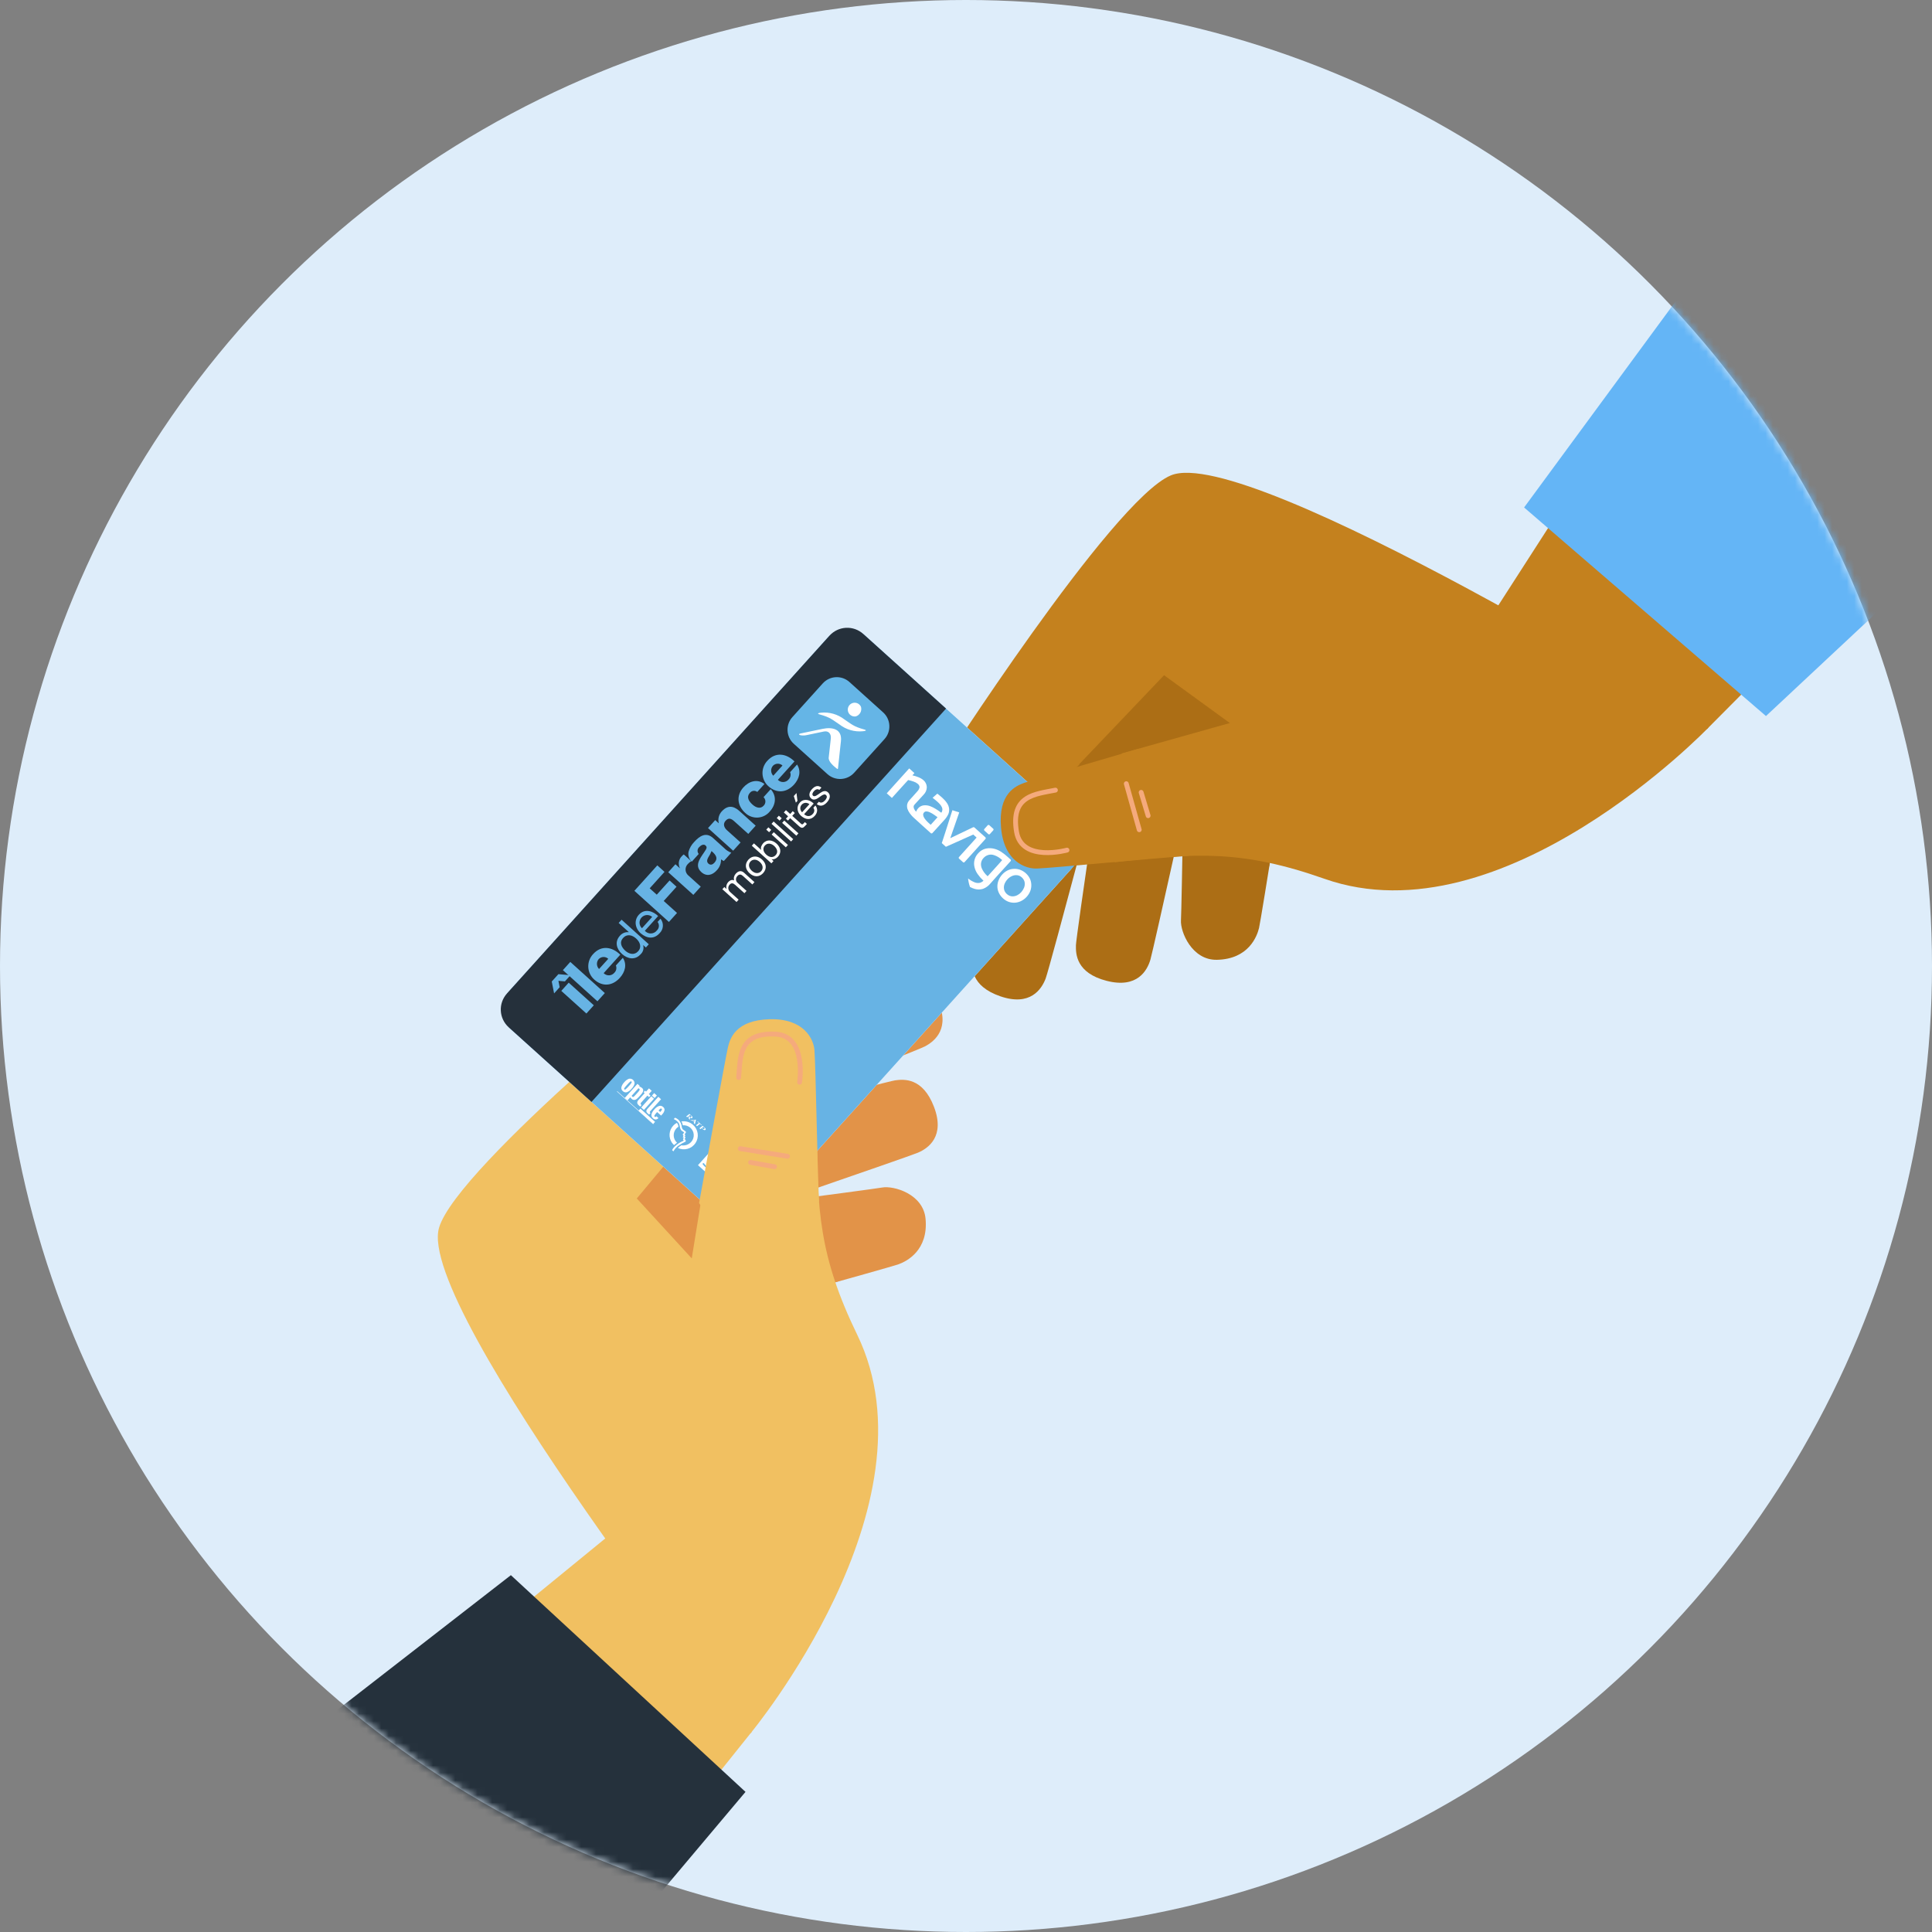<svg width="261" height="261" viewBox="0 0 261 261" fill="none" xmlns="http://www.w3.org/2000/svg">
<rect x="0" y="0" width="261" height="261" fill="#808080" stroke="none"/>
<circle cx="130.5" cy="130.5" r="130.5" fill="#DEEDFA"/>
<mask id="mask0_24_557" style="mask-type:alpha" maskUnits="userSpaceOnUse" x="0" y="0" width="261" height="261">
<circle cx="130.5" cy="130.5" r="130.5" fill="white"/>
</mask>
<g mask="url(#mask0_24_557)">
<path d="M171.443 117.065L176.241 87.683L157.863 65.475L138.797 89.718L171.443 117.065Z" fill="#AC6E15"/>
<path d="M150.352 98.448C150.352 98.448 141.8 130.782 141.256 132.205C140.706 133.645 139.167 135.983 135.133 134.591C131.099 133.2 131.26 130.631 131.382 129.46C131.504 128.289 138.798 89.718 138.798 89.718L150.352 98.448Z" fill="#AC6E15"/>
<path d="M161.698 101.607C161.698 101.607 155.841 128.169 155.415 129.632C154.982 131.113 153.638 133.566 149.505 132.506C145.372 131.446 145.324 128.872 145.351 127.695C145.378 126.518 149.612 97.889 149.612 97.889L161.698 101.607Z" fill="#AC6E15"/>
<path d="M160.077 95.711C160.077 95.711 159.637 122.809 159.54 124.329C159.442 125.865 161.011 129.74 164.409 129.663C168.677 129.566 169.809 126.505 170.088 125.361C170.368 124.217 174.441 98.488 174.441 98.488L160.077 95.711Z" fill="#AC6E15"/>
<path d="M145.851 103.247C145.851 103.247 128.645 120.128 127.556 121.194C126.454 122.272 124.08 123.753 120.996 120.804C117.911 117.855 119.131 115.588 119.731 114.575C120.332 113.562 128.588 101.389 128.588 101.389L145.851 103.247Z" fill="#C4811E"/>
<path d="M151.545 101.779L166.141 97.677L157.257 91.215L136.83 112.643C130.175 107.071 131.761 108.297 126.785 104.164C126.785 104.164 150.174 67.597 158.162 64.226C168.645 59.802 230.798 98.293 230.798 98.293C230.798 98.293 203.037 127.227 178.914 118.716C167.86 114.823 161.556 115.213 150.603 116.478C148.945 109.63 153.039 107.625 151.545 101.779Z" fill="#C4811E"/>
<path d="M230.591 98.503L262.259 66.646L234.832 31.412L202.375 81.839L230.591 98.503Z" fill="#C4811E"/>
<path d="M205.895 68.555L238.571 96.734L274.497 63.142L236.987 26.262L205.895 68.555Z" fill="#64B5F6"/>
<path d="M113.317 173.073L84.667 181.167L60.522 165.42L82.45 143.733L113.317 173.073Z" fill="#E29348"/>
<path d="M92.431 154.225C92.431 154.225 123.59 142.068 124.941 141.366C126.31 140.656 128.458 138.862 126.619 135.012C124.78 131.161 122.246 131.612 121.096 131.866C119.946 132.12 82.45 143.733 82.45 143.733L92.431 154.225Z" fill="#E29348"/>
<path d="M96.856 165.142C96.856 165.142 122.584 156.315 123.99 155.726C125.412 155.129 127.698 153.515 126.176 149.529C124.655 145.542 122.092 145.786 120.926 145.946C119.76 146.106 91.794 153.554 91.794 153.554L96.856 165.142Z" fill="#E29348"/>
<path d="M90.814 164.197C90.814 164.197 117.688 160.692 119.187 160.424C120.702 160.152 124.729 161.272 125.038 164.658C125.424 168.909 122.512 170.38 121.407 170.788C120.302 171.195 95.2 178.154 95.2 178.154L90.814 164.197Z" fill="#E29348"/>
<path d="M95.874 155.032L93.451 169.999L86.025 161.903L105.003 139.182C98.714 133.2 100.111 134.638 95.442 130.161C95.442 130.161 61.757 157.539 59.312 165.857C56.104 176.774 101.384 234.169 101.384 234.169C101.384 234.169 126.988 203.311 115.801 180.308C110.681 169.767 110.355 163.458 110.372 152.433C103.38 151.561 101.852 155.854 95.874 155.032Z" fill="#F1C061"/>
<path d="M101.566 233.941L73.499 269.013L35.387 245.75L81.816 207.794L101.566 233.941Z" fill="#F1C061"/>
<path d="M69.016 212.794L100.713 242.07L52.593 299.232L10.389 258.317L69.016 212.794Z" fill="#25313C"/>
<path d="M144.247 110.546L117.887 86.785C115.861 84.959 112.737 85.121 110.911 87.147L69.628 132.947C67.802 134.973 67.964 138.096 69.99 139.923L96.349 163.683C98.376 165.509 101.499 165.347 103.325 163.321L144.608 117.521C146.435 115.495 146.273 112.372 144.247 110.546Z" fill="white"/>
<path d="M145.213 111.417L116.92 85.914C115.428 84.569 113.128 84.688 111.782 86.18L68.757 133.914C67.411 135.406 67.531 137.706 69.023 139.051L97.316 164.554C98.808 165.899 101.109 165.78 102.454 164.288L145.48 116.555C146.825 115.062 146.706 112.762 145.213 111.417Z" fill="#67B3E4"/>
<path d="M79.907 148.862L68.71 138.769C68.079 138.197 67.7 137.398 67.656 136.547C67.612 135.697 67.906 134.863 68.475 134.229L112.067 85.867C112.639 85.236 113.438 84.857 114.289 84.813C115.139 84.769 115.973 85.063 116.607 85.632L127.805 95.725L79.907 148.862Z" fill="#25303B"/>
<path d="M119.303 96.236L114.756 92.137C113.707 91.192 112.092 91.276 111.147 92.324L107.048 96.872C106.103 97.92 106.187 99.536 107.235 100.481L111.782 104.579C112.831 105.524 114.446 105.44 115.391 104.392L119.49 99.845C120.435 98.797 120.351 97.181 119.303 96.236Z" fill="#65B5E6"/>
<path d="M115.614 96.78C115.442 96.809 115.265 96.789 115.104 96.722C114.943 96.655 114.804 96.544 114.703 96.402C114.602 96.26 114.543 96.092 114.533 95.917C114.522 95.743 114.561 95.57 114.645 95.417C114.729 95.263 114.854 95.137 115.006 95.052C115.159 94.966 115.332 94.926 115.506 94.934C115.68 94.943 115.849 95 115.992 95.1C116.135 95.2 116.248 95.338 116.316 95.498C116.389 95.761 116.356 96.042 116.225 96.282C116.094 96.521 115.875 96.7 115.614 96.78Z" fill="white"/>
<path d="M113.604 100.12C113.785 98.476 112.451 98.194 111.138 98.462C110.104 98.672 109.213 98.864 108.123 99.092C107.869 99.145 107.908 99.278 108.151 99.326C108.434 99.376 108.724 99.368 109.004 99.302C109.454 99.209 110.577 98.976 111.286 98.825C111.92 98.69 112.308 99.111 112.236 99.777C112.152 100.547 112.042 101.508 111.954 102.349C111.894 102.93 112.717 103.575 113.077 103.855C113.142 103.906 113.2 103.877 113.207 103.812C113.259 103.33 113.437 101.647 113.604 100.12Z" fill="white"/>
<path d="M116.759 98.551C115.292 98.15 115.024 97.819 114.06 97.18C113.161 96.486 112.03 96.164 110.9 96.281C110.553 96.309 110.326 96.405 110.728 96.514C112.195 96.915 112.463 97.246 113.427 97.884C114.326 98.579 115.458 98.901 116.588 98.784C116.933 98.756 117.161 98.661 116.759 98.551Z" fill="white"/>
<path d="M133.122 113.121L132.592 112.642C132.59 112.641 132.587 112.641 132.587 112.641L131.651 111.794C131.628 111.772 131.599 111.756 131.568 111.749C131.537 111.741 131.504 111.742 131.473 111.752L128.376 113.232L129.586 109.75L128.664 109.455L128.619 109.587C128.311 110.552 128.006 111.502 127.706 112.436C127.463 113.188 127.282 113.733 127.23 113.898L127.782 114.396C127.949 114.325 128.493 114.079 129.264 113.737C130.035 113.394 130.772 113.06 131.48 112.742L131.933 113.15L129.555 115.781C129.542 115.796 129.531 115.813 129.524 115.833C129.517 115.852 129.514 115.872 129.515 115.893C129.516 115.913 129.521 115.933 129.53 115.951C129.539 115.97 129.551 115.986 129.567 116L130.094 116.475C130.109 116.488 130.126 116.499 130.145 116.505C130.164 116.511 130.185 116.514 130.205 116.513C130.225 116.511 130.244 116.506 130.262 116.497C130.28 116.487 130.296 116.475 130.309 116.459L133.128 113.339C133.156 113.31 133.171 113.27 133.17 113.229C133.169 113.188 133.152 113.149 133.122 113.121V113.121ZM134.174 111.953L133.644 111.475C133.613 111.449 133.573 111.436 133.532 111.44C133.492 111.443 133.454 111.461 133.427 111.492L132.979 111.989C132.965 112.004 132.955 112.022 132.947 112.041C132.94 112.06 132.937 112.08 132.938 112.101C132.939 112.121 132.944 112.141 132.952 112.159C132.961 112.178 132.973 112.195 132.988 112.208L133.516 112.685C133.532 112.698 133.549 112.708 133.568 112.714C133.588 112.72 133.608 112.723 133.628 112.721C133.648 112.72 133.667 112.714 133.685 112.705C133.703 112.696 133.719 112.683 133.732 112.668L134.179 112.172C134.194 112.158 134.205 112.14 134.212 112.121C134.22 112.102 134.224 112.082 134.223 112.062C134.223 112.041 134.218 112.021 134.21 112.003C134.201 111.984 134.189 111.967 134.174 111.953V111.953Z" fill="white"/>
<path d="M119.794 107.171C119.839 107.212 120.489 107.798 120.489 107.798C120.503 107.781 121.66 106.503 121.827 106.318C121.994 106.133 122.183 105.923 122.393 105.697C122.532 105.546 122.629 105.44 122.684 105.38C122.937 105.428 123.186 105.498 123.428 105.587C123.624 105.65 123.806 105.748 123.966 105.878C124.041 105.93 124.103 105.998 124.148 106.078C124.194 106.157 124.221 106.245 124.228 106.336C124.19 106.552 124.085 106.75 123.928 106.903C123.842 107.001 123.701 107.161 123.508 107.377C123.314 107.594 123.169 107.754 123.07 107.863L122.795 108.169C122.792 108.172 122.793 108.174 122.792 108.176C122.79 108.177 122.787 108.177 122.785 108.179C122.674 108.315 122.596 108.475 122.558 108.646C122.519 108.856 122.53 109.073 122.59 109.278C122.672 109.507 122.79 109.721 122.938 109.913C123.102 110.137 123.29 110.342 123.5 110.524L124.22 111.173C124.228 111.18 124.233 111.189 124.241 111.197L125.747 112.555C125.771 112.577 125.802 112.59 125.834 112.593C125.867 112.596 125.899 112.588 125.927 112.572C125.942 112.563 125.954 112.552 125.964 112.539L125.976 112.525L125.998 112.502C126.02 112.477 126.082 112.408 126.386 112.08C126.69 111.753 127.072 111.324 127.548 110.8C127.782 110.557 127.974 110.277 128.117 109.972C128.207 109.744 128.242 109.499 128.219 109.255C128.187 108.984 128.091 108.725 127.937 108.5C127.762 108.238 127.553 108 127.316 107.791C127.152 107.643 127.02 107.528 126.919 107.447C126.819 107.365 126.753 107.314 126.718 107.286L126.626 107.216L125.987 107.774L126.116 107.876C126.233 107.974 126.331 108.048 126.402 108.106C126.469 108.159 126.55 108.23 126.643 108.314C126.772 108.43 126.894 108.553 127.008 108.684C127.094 108.786 127.167 108.898 127.224 109.018C127.296 109.151 127.324 109.304 127.304 109.454C127.284 109.577 127.238 109.694 127.168 109.798C126.918 109.608 126.658 109.432 126.39 109.27C126.164 109.129 125.926 109.01 125.677 108.915C125.39 108.803 125.079 108.763 124.772 108.799C124.485 108.837 124.222 108.978 124.031 109.197C123.912 109.329 123.821 109.485 123.764 109.654C123.745 109.63 123.725 109.612 123.7 109.586C123.615 109.496 123.546 109.392 123.494 109.279C123.442 109.18 123.417 109.068 123.422 108.956C123.432 108.864 123.473 108.778 123.537 108.711L123.537 108.708L123.725 108.499C123.835 108.377 123.977 108.223 124.156 108.03C124.334 107.838 124.543 107.61 124.786 107.343C125.055 107.072 125.205 106.706 125.205 106.325C125.197 106.144 125.152 105.966 125.071 105.804C124.99 105.641 124.876 105.498 124.737 105.382C124.551 105.226 124.342 105.102 124.116 105.013C123.838 104.898 123.551 104.807 123.258 104.741L123.533 104.442L122.828 103.807L119.794 107.171ZM126.223 110.882C126.055 111.068 125.921 111.217 125.821 111.325C125.786 111.363 125.757 111.395 125.732 111.424C125.699 111.395 125.667 111.369 125.637 111.339C125.576 111.283 125.523 111.24 125.485 111.205C125.355 111.089 125.232 110.966 125.117 110.836C125.017 110.726 124.927 110.606 124.85 110.479C124.771 110.358 124.723 110.219 124.711 110.075C124.708 110.015 124.718 109.954 124.74 109.898C124.762 109.842 124.796 109.791 124.839 109.748C124.877 109.704 124.925 109.669 124.979 109.646C125.033 109.623 125.091 109.613 125.149 109.617C125.295 109.621 125.438 109.655 125.571 109.716C125.809 109.821 126.036 109.952 126.246 110.106C126.418 110.227 126.558 110.326 126.655 110.403C126.575 110.491 126.505 110.569 126.44 110.641L126.223 110.882Z" fill="white"/>
<path d="M134.984 120.703C134.857 120.465 134.776 120.204 134.747 119.936V119.936C134.719 119.617 134.763 119.296 134.873 118.996V118.996C134.986 118.685 135.158 118.399 135.38 118.154V118.154C135.586 117.923 135.832 117.733 136.107 117.593V117.593C136.379 117.457 136.679 117.382 136.983 117.375V117.375C137.27 117.363 137.556 117.408 137.824 117.508V117.508C138.1 117.611 138.353 117.766 138.572 117.963V117.963C138.791 118.157 138.973 118.39 139.107 118.65V118.65C139.233 118.899 139.305 119.171 139.318 119.45V119.45C139.34 119.759 139.296 120.07 139.189 120.362V120.362C139.074 120.656 138.906 120.926 138.692 121.159V121.159C138.474 121.4 138.211 121.597 137.917 121.737V121.737C137.627 121.877 137.31 121.951 136.988 121.953V121.953C136.723 121.953 136.461 121.905 136.213 121.812V121.812C135.948 121.707 135.705 121.553 135.497 121.358C135.289 121.173 135.115 120.952 134.984 120.705L134.984 120.703ZM137.656 118.287C137.515 118.239 137.365 118.219 137.216 118.229V118.229C137.01 118.236 136.809 118.291 136.628 118.39V118.39C136.426 118.49 136.245 118.628 136.095 118.796C135.93 118.976 135.798 119.185 135.707 119.412V119.412C135.624 119.624 135.598 119.854 135.631 120.079V120.079C135.648 120.21 135.691 120.337 135.756 120.452V120.452C135.824 120.575 135.912 120.685 136.017 120.778V120.778C136.131 120.882 136.263 120.965 136.406 121.022V121.022C136.541 121.074 136.685 121.098 136.829 121.093V121.093C137.039 121.084 137.244 121.03 137.43 120.936V120.936C137.63 120.834 137.808 120.697 137.958 120.531V120.531C138.118 120.353 138.246 120.149 138.338 119.929V119.929C138.425 119.718 138.458 119.49 138.434 119.263V119.263C138.421 119.128 138.381 118.998 138.315 118.879V118.879C138.248 118.75 138.157 118.634 138.048 118.537V118.537C137.934 118.429 137.8 118.343 137.654 118.286L137.656 118.287Z" fill="white"/>
<path d="M135.006 118.004C135.309 117.668 135.632 117.315 135.974 116.946C136.126 116.778 136.246 116.645 136.338 116.543L136.527 116.333C136.552 116.305 136.567 116.268 136.567 116.23C136.567 116.191 136.554 116.154 136.528 116.126L136.533 116.125L136.168 115.796C135.886 115.535 135.584 115.297 135.265 115.084C135.002 114.91 134.715 114.777 134.413 114.689C134.021 114.571 133.606 114.552 133.205 114.634C132.806 114.721 132.446 114.934 132.176 115.241C131.929 115.489 131.751 115.798 131.66 116.137C131.568 116.475 131.567 116.832 131.655 117.171C131.741 117.514 131.892 117.837 132.102 118.121C132.31 118.419 132.551 118.693 132.82 118.939L132.863 118.977C132.724 119.111 132.555 119.21 132.37 119.264C132.111 119.315 131.843 119.282 131.604 119.17C131.385 119.08 131.178 118.964 130.986 118.825C130.92 118.775 130.852 118.728 130.783 118.672C130.821 119.067 130.908 119.456 131.042 119.829C131.26 119.943 131.488 120.034 131.725 120.1C132.07 120.189 132.433 120.183 132.776 120.084C133.173 119.938 133.523 119.688 133.791 119.361C133.97 119.162 134.165 118.946 134.376 118.704C134.588 118.463 134.799 118.234 135.006 118.004ZM133.65 118.128C133.552 118.236 133.475 118.317 133.421 118.377L133.404 118.361C133.229 118.205 133.071 118.029 132.934 117.838C132.815 117.674 132.714 117.496 132.635 117.309C132.537 117.082 132.502 116.833 132.534 116.587C132.574 116.332 132.69 116.095 132.869 115.909C133.043 115.71 133.271 115.567 133.526 115.496C133.784 115.425 134.059 115.437 134.31 115.531C134.508 115.597 134.697 115.685 134.874 115.794C135.055 115.914 135.228 116.047 135.389 116.192C135.201 116.407 135.017 116.611 134.844 116.809C134.636 117.039 134.464 117.23 134.328 117.381C134.068 117.67 133.842 117.919 133.65 118.128Z" fill="white"/>
<path d="M97.854 119.832L98.136 120.086L98.143 120.078C98.086 119.844 98.115 119.598 98.224 119.384C98.333 119.169 98.516 119.002 98.739 118.91C98.809 118.885 98.884 118.874 98.959 118.878C99.034 118.882 99.107 118.901 99.174 118.934C99.129 118.781 99.124 118.618 99.162 118.463C99.201 118.305 99.279 118.16 99.389 118.04C99.467 117.951 99.557 117.872 99.655 117.806C99.739 117.75 99.834 117.713 99.933 117.695C100.031 117.679 100.13 117.688 100.223 117.72C100.333 117.76 100.433 117.822 100.518 117.903L101.922 119.168L101.638 119.483L100.383 118.351C100.327 118.3 100.267 118.255 100.202 118.216C100.146 118.181 100.083 118.158 100.017 118.149C99.951 118.142 99.884 118.152 99.823 118.18C99.746 118.217 99.677 118.271 99.621 118.337C99.557 118.4 99.507 118.476 99.473 118.56C99.439 118.644 99.422 118.734 99.424 118.824C99.43 118.912 99.454 118.997 99.495 119.075C99.535 119.153 99.591 119.222 99.659 119.278L100.852 120.352L100.568 120.667L99.312 119.536C99.256 119.483 99.193 119.438 99.127 119.399C99.07 119.365 99.006 119.343 98.94 119.334C98.876 119.327 98.811 119.337 98.753 119.363C98.68 119.399 98.615 119.449 98.564 119.512C98.487 119.592 98.433 119.69 98.407 119.797C98.385 119.889 98.382 119.983 98.397 120.076C98.41 120.158 98.437 120.238 98.478 120.311C98.508 120.367 98.546 120.419 98.592 120.464L99.784 121.538L99.5 121.853L97.585 120.127L97.854 119.832Z" fill="white"/>
<path d="M100.926 117.558C100.842 117.416 100.788 117.258 100.768 117.094C100.749 116.93 100.766 116.764 100.818 116.608C100.946 116.257 101.205 115.97 101.541 115.806C101.69 115.739 101.853 115.706 102.017 115.708C102.182 115.711 102.345 115.748 102.496 115.817C102.66 115.892 102.811 115.992 102.944 116.114C103.078 116.233 103.192 116.372 103.283 116.527C103.366 116.669 103.419 116.827 103.439 116.99C103.458 117.152 103.441 117.317 103.388 117.471C103.257 117.82 102.999 118.107 102.665 118.273C102.517 118.342 102.354 118.377 102.19 118.376C102.026 118.373 101.864 118.336 101.714 118.268C101.55 118.194 101.4 118.094 101.267 117.973C101.133 117.854 101.018 117.714 100.926 117.558V117.558ZM101.918 117.872C102.026 117.92 102.142 117.946 102.26 117.948C102.367 117.948 102.473 117.926 102.57 117.882C102.668 117.838 102.756 117.774 102.827 117.694C102.899 117.614 102.954 117.521 102.988 117.419C103.021 117.317 103.032 117.21 103.021 117.103C103.007 116.986 102.969 116.874 102.91 116.772C102.764 116.528 102.549 116.334 102.292 116.214C102.183 116.166 102.067 116.14 101.948 116.136C101.841 116.135 101.734 116.157 101.636 116.2C101.538 116.245 101.451 116.309 101.379 116.389C101.307 116.468 101.253 116.562 101.218 116.663C101.185 116.766 101.174 116.874 101.187 116.981C101.202 117.098 101.241 117.212 101.3 117.314C101.446 117.558 101.661 117.752 101.918 117.872Z" fill="white"/>
<path d="M101.85 113.932L102.838 114.823L102.845 114.816C102.786 114.671 102.782 114.51 102.834 114.363C102.89 114.202 102.978 114.055 103.093 113.931C103.21 113.794 103.357 113.687 103.523 113.617C103.671 113.556 103.831 113.53 103.991 113.54C104.154 113.552 104.313 113.594 104.46 113.664C104.619 113.739 104.766 113.838 104.896 113.956C105.027 114.073 105.14 114.208 105.232 114.357C105.318 114.494 105.376 114.646 105.402 114.806C105.427 114.962 105.415 115.122 105.368 115.274C105.314 115.443 105.222 115.598 105.101 115.727C105.052 115.779 105 115.828 104.944 115.871C104.88 115.921 104.812 115.964 104.74 116C104.665 116.037 104.586 116.064 104.503 116.078C104.418 116.095 104.331 116.094 104.246 116.078L104.239 116.085L104.495 116.315L104.211 116.63L101.566 114.247L101.85 113.932ZM104.279 114.071C104.177 114.019 104.067 113.986 103.954 113.973C103.844 113.961 103.732 113.975 103.628 114.015C103.513 114.06 103.411 114.132 103.33 114.226C103.247 114.311 103.186 114.416 103.155 114.531C103.123 114.646 103.122 114.768 103.15 114.883C103.177 114.995 103.225 115.1 103.29 115.194C103.428 115.395 103.612 115.56 103.827 115.674C103.928 115.729 104.039 115.764 104.154 115.778C104.265 115.79 104.378 115.775 104.483 115.736C104.604 115.688 104.711 115.612 104.795 115.513C104.884 115.421 104.947 115.308 104.977 115.184C105.001 115.076 104.998 114.964 104.969 114.858C104.938 114.747 104.887 114.641 104.819 114.548C104.747 114.446 104.664 114.353 104.571 114.269C104.483 114.19 104.385 114.124 104.279 114.071L104.279 114.071Z" fill="white"/>
<path d="M103.903 112.428L103.518 112.081L103.802 111.766L104.187 112.113L103.903 112.428ZM104.531 112.424L106.446 114.15L106.162 114.465L104.247 112.739L104.531 112.424Z" fill="white"/>
<path d="M104.511 110.98L107.155 113.364L106.872 113.679L104.227 111.295L104.511 110.98Z" fill="white"/>
<path d="M105.32 110.857L104.935 110.509L105.219 110.195L105.604 110.542L105.32 110.857ZM105.948 110.852L107.863 112.578L107.58 112.893L105.664 111.167L105.948 110.852Z" fill="white"/>
<path d="M107.093 109.581L107.371 109.832L107.027 110.213L108.216 111.285C108.245 111.313 108.278 111.337 108.314 111.356C108.339 111.369 108.369 111.373 108.397 111.367C108.431 111.358 108.461 111.341 108.486 111.317C108.526 111.28 108.564 111.242 108.6 111.201L108.73 111.057L109.008 111.307L108.791 111.548C108.729 111.619 108.66 111.684 108.586 111.742C108.531 111.786 108.467 111.816 108.398 111.828C108.33 111.836 108.262 111.824 108.2 111.794C108.113 111.751 108.033 111.694 107.963 111.627L106.744 110.529L106.45 110.855L106.172 110.604L106.466 110.278L105.892 109.761L106.176 109.446L106.75 109.963L107.093 109.581Z" fill="white"/>
<path d="M110.388 109.53C110.36 109.789 110.246 110.031 110.064 110.218C109.944 110.357 109.797 110.47 109.632 110.549C109.486 110.616 109.328 110.648 109.168 110.645C109.004 110.64 108.843 110.601 108.695 110.531C108.528 110.452 108.373 110.351 108.232 110.231C108.095 110.11 107.98 109.966 107.893 109.804C107.814 109.658 107.764 109.498 107.746 109.333C107.73 109.174 107.747 109.013 107.796 108.861C107.848 108.702 107.934 108.556 108.047 108.433C108.176 108.28 108.345 108.165 108.535 108.104C108.702 108.055 108.877 108.046 109.048 108.076C109.218 108.106 109.382 108.167 109.53 108.256C109.673 108.339 109.806 108.44 109.925 108.556L108.633 109.989C108.711 110.065 108.801 110.127 108.899 110.174C108.992 110.219 109.093 110.244 109.196 110.247C109.302 110.249 109.408 110.227 109.505 110.183C109.618 110.131 109.719 110.054 109.801 109.96C109.911 109.848 109.982 109.704 110.005 109.549C110.016 109.397 109.97 109.246 109.875 109.127L110.155 108.816C110.32 109.016 110.403 109.271 110.388 109.53V109.53ZM109.09 108.498C108.913 108.435 108.717 108.444 108.546 108.524C108.455 108.567 108.374 108.627 108.308 108.703C108.239 108.777 108.186 108.865 108.152 108.961C108.122 109.049 108.11 109.142 108.117 109.235C108.124 109.328 108.148 109.418 108.189 109.502C108.231 109.589 108.287 109.669 108.355 109.738L109.347 108.638C109.27 108.577 109.183 108.53 109.09 108.498ZM107.238 107.536L107.517 108.433L107.731 108.196L107.602 107.133L107.238 107.536Z" fill="white"/>
<path d="M110.839 108.418C110.912 108.432 110.988 108.427 111.059 108.405C111.133 108.381 111.204 108.344 111.267 108.297C111.335 108.247 111.397 108.19 111.454 108.127C111.501 108.075 111.544 108.019 111.583 107.961C111.623 107.903 111.655 107.84 111.678 107.774C111.699 107.713 111.704 107.647 111.692 107.583C111.678 107.514 111.64 107.452 111.586 107.407C111.552 107.372 111.509 107.347 111.462 107.334C111.415 107.321 111.365 107.32 111.318 107.331C111.208 107.361 111.103 107.408 111.007 107.471C110.899 107.54 110.784 107.62 110.665 107.71C110.552 107.796 110.431 107.87 110.304 107.931C110.189 107.988 110.062 108.018 109.934 108.018C109.794 108.01 109.661 107.95 109.563 107.849C109.473 107.773 109.407 107.673 109.373 107.56C109.343 107.457 109.337 107.348 109.355 107.241C109.374 107.131 109.412 107.024 109.465 106.925C109.52 106.824 109.587 106.729 109.664 106.644C109.754 106.542 109.853 106.45 109.962 106.369C110.056 106.297 110.163 106.245 110.277 106.213C110.387 106.184 110.503 106.183 110.614 106.211C110.745 106.248 110.867 106.312 110.971 106.4L110.688 106.715C110.634 106.67 110.571 106.639 110.502 106.626C110.434 106.613 110.364 106.618 110.298 106.64C110.234 106.661 110.173 106.691 110.119 106.731C110.062 106.771 110.011 106.817 109.964 106.869C109.921 106.917 109.882 106.968 109.847 107.022C109.812 107.073 109.786 107.129 109.767 107.188C109.75 107.241 109.746 107.296 109.754 107.351C109.766 107.408 109.796 107.46 109.841 107.497C109.866 107.52 109.896 107.538 109.928 107.549C109.96 107.56 109.995 107.565 110.029 107.561C110.106 107.553 110.18 107.531 110.249 107.495C110.333 107.453 110.413 107.404 110.489 107.349C110.572 107.289 110.655 107.23 110.739 107.171C110.827 107.108 110.917 107.05 111.011 106.996C111.098 106.946 111.191 106.908 111.289 106.885C111.381 106.864 111.477 106.863 111.569 106.882C111.674 106.908 111.77 106.961 111.847 107.036C111.952 107.123 112.03 107.238 112.071 107.368C112.104 107.484 112.109 107.606 112.086 107.724C112.061 107.848 112.014 107.967 111.947 108.076C111.879 108.188 111.8 108.294 111.712 108.391C111.621 108.494 111.518 108.586 111.405 108.665C111.303 108.738 111.188 108.791 111.066 108.822C110.947 108.851 110.824 108.85 110.706 108.82C110.569 108.782 110.443 108.715 110.337 108.622L110.621 108.307C110.683 108.362 110.758 108.4 110.839 108.418V108.418Z" fill="white"/>
<path d="M75.607 133.367L74.854 134.203L74.54 132.595L75.435 131.602L77.069 131.745L76.315 132.581L75.438 132.502L75.607 133.367ZM75.827 133.861L76.828 132.751L80.219 135.808L79.218 136.919L75.827 133.861Z" fill="#67B3E4"/>
<path d="M81.708 134.156L77.042 129.949L76.04 131.061L80.707 135.267L81.708 134.156Z" fill="#67B3E4"/>
<path d="M81.55 131.467C81.646 131.565 81.762 131.642 81.889 131.693C82.017 131.744 82.154 131.767 82.292 131.761C82.429 131.755 82.564 131.72 82.687 131.658C82.81 131.596 82.918 131.509 83.005 131.403C83.13 131.278 83.215 131.12 83.25 130.947C83.286 130.775 83.269 130.595 83.202 130.432L84.139 129.393C84.742 130.302 84.426 131.336 83.743 132.093C82.748 133.198 81.404 133.348 80.267 132.323C80.028 132.108 79.835 131.848 79.698 131.558C79.562 131.268 79.485 130.953 79.472 130.632C79.46 130.312 79.512 129.992 79.625 129.692C79.738 129.392 79.911 129.117 80.132 128.885C81.228 127.669 82.69 127.887 83.794 128.975L81.549 131.466M82.172 129.528C81.995 129.365 81.761 129.277 81.521 129.284C81.28 129.29 81.052 129.39 80.884 129.563C80.72 129.751 80.634 129.994 80.642 130.244C80.651 130.493 80.753 130.73 80.929 130.907L82.172 129.528Z" fill="#67B3E4"/>
<path d="M87.649 127.564L87.255 128.001L86.895 127.677L86.885 127.687C86.949 127.904 86.95 128.134 86.889 128.352C86.829 128.569 86.708 128.765 86.541 128.917C85.802 129.737 84.786 129.558 84.034 128.88C83.282 128.203 83.01 127.229 83.745 126.414C83.889 126.242 84.073 126.109 84.281 126.024C84.488 125.94 84.713 125.908 84.936 125.931L84.946 125.92L83.576 124.686L83.971 124.248L87.649 127.564ZM86.21 128.507C86.739 127.92 86.439 127.239 85.939 126.789C85.413 126.314 84.717 126.117 84.174 126.718C83.632 127.32 83.963 127.977 84.484 128.446C84.983 128.896 85.701 129.074 86.212 128.507" fill="#67B3E4"/>
<path d="M89.227 124.113C89.456 124.394 89.572 124.751 89.549 125.113C89.528 125.476 89.37 125.817 89.108 126.068C88.342 126.919 87.391 126.792 86.554 126.084C85.755 125.364 85.643 124.308 86.298 123.581C87.147 122.639 88.288 123.144 88.91 123.751L87.113 125.745C87.215 125.861 87.341 125.954 87.483 126.016C87.625 126.079 87.779 126.109 87.934 126.105C88.088 126.101 88.241 126.063 88.379 125.994C88.518 125.925 88.639 125.826 88.735 125.704C88.893 125.558 88.991 125.359 89.01 125.145C89.029 124.931 88.968 124.717 88.837 124.546L89.228 124.113M88.105 123.867C87.901 123.689 87.635 123.599 87.365 123.616C87.094 123.633 86.842 123.755 86.662 123.957C86.479 124.157 86.384 124.42 86.396 124.69C86.408 124.96 86.527 125.214 86.727 125.396L88.105 123.867Z" fill="#67B3E4"/>
<path d="M85.7 120.343L88.798 116.906L89.772 117.784L87.769 120.006L88.723 120.866L90.456 118.945L91.396 119.792L89.664 121.714L91.461 123.334L90.366 124.549L85.7 120.343Z" fill="#67B3E4"/>
<path d="M90.275 117.834L91.246 116.756L91.84 117.291L91.851 117.279C91.716 117.017 91.669 116.719 91.716 116.428C91.762 116.137 91.901 115.869 92.111 115.663C92.19 115.575 92.278 115.496 92.374 115.427L93.386 116.339C93.219 116.439 93.068 116.563 92.937 116.706C92.83 116.808 92.747 116.931 92.691 117.067C92.635 117.204 92.609 117.351 92.614 117.498C92.619 117.645 92.654 117.79 92.719 117.923C92.783 118.055 92.874 118.173 92.987 118.268L94.666 119.781L93.665 120.891L90.275 117.834Z" fill="#67B3E4"/>
<path d="M93.455 116.402C93.271 116.236 93.134 116.023 93.058 115.787C92.982 115.55 92.97 115.297 93.023 115.055C93.158 114.57 93.411 114.127 93.76 113.765C94.485 112.961 95.363 112.343 96.324 113.208L97.807 114.545C98.082 114.835 98.42 115.057 98.794 115.197L97.786 116.316C97.651 116.257 97.524 116.182 97.407 116.093C97.414 116.369 97.365 116.643 97.264 116.9C97.163 117.156 97.011 117.39 96.817 117.587C96.234 118.234 95.449 118.449 94.749 117.818C93.645 116.823 94.814 115.698 95.352 114.785C95.484 114.559 95.513 114.397 95.304 114.209C95.049 113.979 94.675 114.197 94.469 114.426C94.335 114.541 94.252 114.704 94.237 114.879C94.223 115.055 94.278 115.229 94.391 115.364L93.454 116.403M96.508 116.551C96.984 116.023 96.843 115.575 96.12 114.97C96.008 115.27 95.862 115.556 95.685 115.822C95.52 116.123 95.436 116.427 95.704 116.669C95.98 116.917 96.283 116.802 96.509 116.552" fill="#67B3E4"/>
<path d="M95.65 111.867L96.622 110.789L97.086 111.207L97.1 111.192C97.031 110.918 97.032 110.631 97.101 110.357C97.17 110.083 97.306 109.831 97.496 109.622C98.516 108.49 99.422 109.141 99.913 109.584L102.089 111.545L101.088 112.655L99.448 111.177C98.984 110.759 98.561 110.283 98.013 110.891C97.636 111.309 97.823 111.809 98.195 112.145L100.046 113.812L99.043 114.924L95.65 111.867Z" fill="#67B3E4"/>
<path d="M102.302 106.987C102.158 106.873 101.975 106.82 101.792 106.839C101.61 106.858 101.442 106.948 101.324 107.089C100.764 107.709 101.205 108.284 101.676 108.709C102.114 109.104 102.733 109.318 103.157 108.848C103.235 108.773 103.296 108.682 103.338 108.583C103.38 108.483 103.401 108.376 103.4 108.267C103.399 108.159 103.376 108.052 103.332 107.953C103.289 107.854 103.226 107.765 103.147 107.691L104.119 106.613C104.939 107.528 104.825 108.705 104.012 109.607C103.814 109.852 103.567 110.053 103.288 110.197C103.009 110.341 102.702 110.426 102.388 110.446C102.074 110.466 101.76 110.421 101.464 110.313C101.169 110.205 100.899 110.037 100.672 109.819C99.594 108.847 99.441 107.466 100.425 106.374C101.185 105.53 102.307 105.179 103.274 105.909L102.302 106.987Z" fill="#67B3E4"/>
<path d="M105.086 105.353C105.182 105.452 105.298 105.529 105.426 105.58C105.553 105.631 105.691 105.654 105.828 105.648C105.965 105.642 106.1 105.606 106.223 105.545C106.346 105.483 106.454 105.396 106.541 105.289C106.666 105.165 106.751 105.007 106.786 104.834C106.821 104.662 106.804 104.483 106.738 104.32L107.675 103.28C108.276 104.192 107.961 105.223 107.278 105.982C106.284 107.085 104.939 107.236 103.801 106.211C103.563 105.997 103.369 105.737 103.233 105.447C103.097 105.156 103.02 104.841 103.007 104.521C102.995 104.2 103.046 103.88 103.16 103.58C103.273 103.28 103.445 103.006 103.667 102.774C104.763 101.557 106.226 101.774 107.329 102.864L105.084 105.353M105.707 103.416C105.53 103.252 105.296 103.165 105.056 103.171C104.815 103.178 104.586 103.278 104.418 103.451C104.255 103.639 104.168 103.883 104.177 104.132C104.185 104.381 104.288 104.618 104.464 104.794L105.707 103.416Z" fill="#67B3E4"/>
<path d="M88.246 151.836L86.261 150.045L86.512 149.767L88.498 151.557L88.246 151.836Z" fill="white"/>
<path d="M83.383 147.411L83.343 147.456L88.228 151.857L88.269 151.812L83.383 147.411Z" fill="white"/>
<path d="M85.722 146.406C85.731 146.309 85.717 146.211 85.682 146.12C85.646 146.029 85.59 145.948 85.518 145.882C85.446 145.817 85.36 145.769 85.266 145.742C85.172 145.716 85.073 145.711 84.978 145.729C84.726 145.824 84.505 145.986 84.339 146.199C84.147 146.385 84.011 146.621 83.946 146.881C83.928 146.977 83.937 147.077 83.971 147.169C84.004 147.261 84.063 147.343 84.139 147.404C84.207 147.474 84.293 147.524 84.387 147.551C84.481 147.577 84.58 147.578 84.674 147.554C84.93 147.462 85.154 147.299 85.32 147.084C85.512 146.897 85.651 146.664 85.724 146.406L85.722 146.406ZM84.519 147.157C84.448 147.207 84.391 147.214 84.349 147.175C84.307 147.137 84.3 147.076 84.341 147.005C84.454 146.845 84.579 146.693 84.716 146.551C84.845 146.398 84.986 146.254 85.137 146.12C85.204 146.07 85.261 146.066 85.307 146.11C85.353 146.154 85.359 146.207 85.318 146.277C85.202 146.44 85.074 146.594 84.935 146.739C84.808 146.889 84.669 147.029 84.519 147.157V147.157Z" fill="white"/>
<path d="M86.637 147.817C86.697 147.743 86.741 147.682 86.773 147.636C86.849 147.535 86.892 147.412 86.895 147.285C86.892 147.227 86.877 147.171 86.851 147.119C86.825 147.067 86.789 147.022 86.744 146.985C86.689 146.935 86.627 146.892 86.562 146.856C86.5 146.824 86.431 146.806 86.362 146.803L86.424 146.696L86.118 146.42L84.399 148.327L84.766 148.657L85.154 148.228C85.163 148.263 85.181 148.296 85.206 148.322C85.245 148.371 85.289 148.416 85.336 148.456C85.383 148.502 85.439 148.538 85.5 148.562C85.561 148.585 85.626 148.596 85.692 148.593C85.83 148.582 85.96 148.523 86.059 148.425C86.129 148.361 86.194 148.299 86.253 148.24C86.312 148.181 86.376 148.112 86.444 148.035C86.512 147.958 86.576 147.889 86.635 147.814L86.637 147.817ZM85.833 147.939C85.742 148.035 85.682 148.096 85.653 148.125C85.622 148.161 85.579 148.185 85.532 148.192C85.512 148.194 85.492 148.192 85.473 148.186C85.454 148.18 85.436 148.169 85.422 148.155C85.399 148.136 85.379 148.115 85.361 148.092C85.348 148.073 85.339 148.052 85.336 148.03L86.252 147.014C86.333 147.063 86.372 147.084 86.362 147.08C86.353 147.076 86.353 147.076 86.36 147.083C86.377 147.095 86.391 147.112 86.4 147.131C86.409 147.151 86.414 147.172 86.414 147.193C86.409 147.242 86.391 147.288 86.363 147.328C86.325 147.383 86.284 147.437 86.24 147.488C86.192 147.547 86.131 147.616 86.059 147.696C85.999 147.763 85.924 147.844 85.832 147.939L85.833 147.939Z" fill="white"/>
<path d="M87.69 148.217L87.462 148.011L86.624 148.941C86.599 148.963 86.578 148.99 86.564 149.021C86.55 149.051 86.542 149.084 86.541 149.118C86.562 149.188 86.606 149.25 86.665 149.293L86.486 149.492L86.276 149.303C86.172 149.222 86.104 149.103 86.087 148.972C86.087 148.906 86.1 148.841 86.126 148.78C86.153 148.719 86.191 148.664 86.239 148.619L87.092 147.673L86.95 147.545L87.136 147.338L87.278 147.466L87.671 147.031L88.043 147.366L87.65 147.802L87.879 148.007L87.69 148.217L87.69 148.217Z" fill="white"/>
<path d="M86.989 149.943L86.622 149.612L87.984 148.1L88.351 148.431L86.989 149.942L86.989 149.943ZM88.436 148.337L88.069 148.007L88.374 147.669L88.74 147.999L88.436 148.338L88.436 148.337Z" fill="white"/>
<path d="M87.688 150.575L87.458 150.367C87.417 150.336 87.384 150.297 87.36 150.252C87.336 150.207 87.322 150.157 87.319 150.106C87.323 149.996 87.371 149.892 87.451 149.816L88.936 148.168L89.303 148.499L87.831 150.132C87.815 150.146 87.803 150.164 87.794 150.184C87.786 150.204 87.782 150.226 87.782 150.247C87.796 150.299 87.827 150.344 87.871 150.375L87.69 150.576L87.688 150.575Z" fill="white"/>
<path d="M89.455 150.543C89.611 150.393 89.72 150.201 89.77 149.99C89.781 149.908 89.771 149.824 89.739 149.747C89.708 149.67 89.657 149.603 89.591 149.552C89.521 149.481 89.434 149.43 89.338 149.404C89.242 149.378 89.14 149.379 89.044 149.405C88.794 149.495 88.573 149.655 88.409 149.864C88.218 150.05 88.081 150.285 88.013 150.543C87.994 150.636 88 150.733 88.031 150.822C88.062 150.912 88.117 150.992 88.19 151.053C88.293 151.163 88.434 151.229 88.585 151.239C88.656 151.232 88.725 151.211 88.787 151.176C88.85 151.141 88.904 151.094 88.947 151.037L88.683 150.799C88.65 150.844 88.604 150.878 88.55 150.895C88.53 150.898 88.51 150.896 88.491 150.889C88.472 150.883 88.455 150.872 88.441 150.857C88.389 150.811 88.381 150.749 88.421 150.673C88.523 150.514 88.641 150.365 88.774 150.23L89.308 150.711L89.459 150.543L89.455 150.543ZM88.964 150.018C89.043 149.922 89.133 149.836 89.233 149.762C89.258 149.749 89.286 149.744 89.313 149.749C89.341 149.753 89.366 149.765 89.386 149.785C89.406 149.804 89.419 149.829 89.423 149.857C89.428 149.884 89.424 149.912 89.411 149.937C89.349 150.041 89.275 150.137 89.191 150.223L88.964 150.018Z" fill="white"/>
<path d="M91.57 155.085L91.578 155.076C91.719 154.939 91.877 154.821 92.049 154.724C92.291 154.765 92.541 154.744 92.773 154.663C93.006 154.582 93.214 154.444 93.379 154.261C93.497 154.129 93.588 153.975 93.647 153.808C93.705 153.641 93.73 153.464 93.72 153.287C93.71 153.11 93.665 152.937 93.588 152.777C93.511 152.618 93.403 152.475 93.271 152.358C93.13 152.235 92.967 152.142 92.79 152.083C92.612 152.025 92.425 152.003 92.24 152.018C92.215 151.833 92.152 151.655 92.056 151.496C92.337 151.452 92.624 151.471 92.897 151.552C93.169 151.633 93.42 151.774 93.631 151.964C93.972 152.265 94.193 152.679 94.253 153.13C94.313 153.581 94.208 154.038 93.957 154.418C93.707 154.798 93.328 155.074 92.889 155.196C92.451 155.318 91.984 155.278 91.573 155.083L91.57 155.085Z" fill="white"/>
<path d="M91.65 152.213C91.543 152.276 91.446 152.356 91.365 152.45C91.244 152.583 91.151 152.738 91.09 152.907C91.029 153.076 91.003 153.255 91.012 153.434C91.021 153.614 91.066 153.789 91.144 153.951C91.221 154.113 91.33 154.258 91.464 154.377V154.377C91.324 154.473 91.191 154.579 91.067 154.695C90.961 154.602 90.866 154.497 90.783 154.383C90.542 154.038 90.427 153.62 90.456 153.2C90.486 152.78 90.657 152.383 90.944 152.074C91.083 151.915 91.25 151.784 91.438 151.687C91.565 151.834 91.639 152.02 91.648 152.214L91.65 152.213Z" fill="white"/>
<path d="M92.639 153.025C92.639 153.025 92.558 153.138 92.506 153.213C92.506 153.213 92.489 153.232 92.511 153.269L92.567 153.364C92.578 153.384 92.582 153.406 92.579 153.429C92.575 153.451 92.564 153.471 92.548 153.486L92.457 153.571C92.478 153.566 92.499 153.566 92.52 153.57C92.54 153.575 92.559 153.585 92.576 153.599C92.592 153.617 92.6 153.641 92.6 153.665C92.6 153.69 92.59 153.713 92.573 153.731C92.573 153.731 92.505 153.795 92.51 153.836C92.51 153.836 92.494 153.884 92.59 153.988C92.616 154.017 92.636 154.052 92.646 154.09C92.65 154.129 92.64 154.167 92.619 154.2C92.597 154.232 92.566 154.256 92.528 154.268C92.254 154.389 91.991 154.536 91.744 154.707C91.42 154.914 91.155 155.201 90.976 155.541L90.796 155.379C91.138 154.606 92.272 154.138 92.272 154.138C92.272 154.138 92.39 154.097 92.34 154.033C92.322 154.011 92.318 154.007 92.296 153.979C92.296 153.979 92.205 153.885 92.335 153.783C92.431 153.709 92.319 153.686 92.319 153.686C92.202 153.658 92.254 153.589 92.254 153.589C92.278 153.556 92.321 153.497 92.321 153.497C92.347 153.461 92.331 153.441 92.331 153.441L92.261 153.345C92.245 153.325 92.237 153.301 92.237 153.276C92.237 153.252 92.246 153.228 92.261 153.208L92.386 153.044C92.446 152.974 92.362 152.933 92.362 152.933C92.312 152.91 92.168 152.813 92.168 152.813C92.095 152.768 92.034 152.708 91.986 152.637C91.904 152.491 91.853 152.33 91.837 152.163C91.817 152.017 91.773 151.875 91.707 151.743C91.544 151.487 91.303 151.291 91.019 151.184L91.188 150.996C91.485 151.094 91.735 151.299 91.889 151.572C92 151.755 92.068 151.961 92.089 152.174C92.101 152.257 92.121 152.339 92.15 152.418C92.186 152.509 92.25 152.587 92.333 152.64C92.51 152.757 92.607 152.837 92.607 152.837C92.607 152.837 92.725 152.921 92.641 153.026L92.639 153.025Z" fill="white"/>
<path d="M93.167 150.878L93.048 150.771L93.044 151.127L93.205 151.272L93.199 150.952C93.424 151.154 93.531 151.015 93.531 151.015C93.625 150.909 93.446 150.756 93.446 150.756L93.14 150.481L92.704 150.82L92.834 150.936L93.234 150.627L93.393 150.771C93.393 150.771 93.447 150.815 93.382 150.888C93.382 150.888 93.293 150.991 93.169 150.879L93.167 150.878Z" fill="white"/>
<path d="M94.56 151.832L94.778 152.028L94.82 151.993L94.248 151.478L94.207 151.513L94.424 151.709L94.03 152.014L94.166 152.137L94.56 151.832Z" fill="white"/>
<path d="M93.579 151.369L93.827 151.34L93.779 151.548L93.579 151.369ZM94.024 151.255L93.28 151.338L93.343 151.395L93.514 151.375L93.766 151.603L93.732 151.745L93.874 151.873L94.024 151.255Z" fill="white"/>
<path d="M94.952 152.479L94.833 152.372L95.016 152.231L95.142 152.345C95.142 152.345 95.228 152.42 95.163 152.492C95.163 152.492 95.078 152.593 94.952 152.48L94.952 152.479ZM95.312 152.618C95.406 152.513 95.228 152.36 95.228 152.36L94.923 152.084L94.486 152.424L94.615 152.54L94.794 152.403L94.973 152.564C95.198 152.767 95.312 152.618 95.312 152.618L95.312 152.618Z" fill="white"/>
<path d="M100.419 160.265C99.764 157.698 97.058 155.313 96.543 154.907L94.291 157.406L98.623 161.312L100.419 160.265Z" fill="white"/>
<path d="M99.12 159.096L98.044 159.85C97.977 159.8 97.915 159.744 97.859 159.683C97.65 159.462 97.474 159.017 97.82 158.817C97.98 158.755 98.154 158.741 98.322 158.777C98.49 158.812 98.644 158.895 98.766 159.016C98.823 159.061 98.99 158.961 98.99 158.961C98.977 158.948 98.963 158.935 98.948 158.924C98.795 158.755 98.601 158.628 98.386 158.554C98.17 158.48 97.939 158.461 97.715 158.498C97.705 158.501 97.695 158.504 97.686 158.507L98.117 158.191L97.908 158.003L97.058 158.626C97.185 158.403 97.245 158.149 97.23 157.893C97.216 157.637 97.129 157.39 96.978 157.183C96.906 157.088 96.824 157.002 96.733 156.924C96.398 156.627 96.014 156.451 95.79 156.599C95.41 156.848 96.213 157.486 96.004 157.691C95.877 157.815 95.582 157.683 95.4 157.516C95.278 157.398 95.171 157.266 95.079 157.124L94.882 157.206C94.977 157.344 95.086 157.472 95.207 157.588C95.746 158.083 96.126 158.087 96.308 157.934C96.641 157.652 95.85 156.995 96.089 156.846C96.235 156.749 96.496 156.944 96.635 157.07C96.688 157.118 96.737 157.171 96.781 157.228C96.8 157.259 96.85 157.255 96.926 157.22C96.929 157.217 96.939 157.222 96.934 157.227C96.934 157.227 96.632 157.449 96.541 157.515C96.477 157.562 96.457 157.59 96.461 157.72C96.464 157.81 96.465 157.894 96.514 157.858C96.668 157.745 96.824 157.63 96.977 157.518C96.958 157.991 96.86 158.458 96.686 158.898L96.895 159.086L97.361 158.744L97.35 158.762C97.185 159.032 97.341 159.489 97.729 159.858C97.817 159.953 97.922 160.032 98.039 160.089C98.074 160.104 98.112 160.109 98.149 160.103C98.187 160.098 98.222 160.082 98.251 160.058C98.315 160.012 98.618 159.799 98.618 159.799L99.141 160.271C99.174 160.3 99.221 160.306 99.407 160.2L98.812 159.663L99.168 159.414L99.857 160.035C99.879 160.054 99.91 160.083 100.101 159.978L99.12 159.096Z" fill="#65B5E6"/>
<path d="M110.638 162.259C110.396 156.739 110.207 144.47 110.031 141.906C109.926 140.366 108.603 137.565 103.971 137.691C99.338 137.818 98.617 140.322 98.338 141.478C98.059 142.634 94.439 162.528 94.439 162.528C94.439 162.528 102.189 175.443 110.638 162.259Z" fill="#F1C061"/>
<g style="mix-blend-mode:multiply">
<path d="M100.008 155.175L106.388 156.208" stroke="#F5AA7C" stroke-width="0.653" stroke-linecap="round"/>
</g>
<g style="mix-blend-mode:multiply">
<path d="M101.399 157.035L104.636 157.617" stroke="#F5AA7C" stroke-width="0.653" stroke-linecap="round"/>
</g>
<g style="mix-blend-mode:multiply">
<path d="M108.018 146.2C108.018 146.2 109.017 139.935 104.792 139.707C99.781 139.437 100.029 142.825 99.79 145.564" stroke="#F5AA7C" stroke-width="0.653" stroke-linecap="round" stroke-linejoin="round"/>
</g>
<path d="M160.396 115.631C154.884 116.016 142.672 117.217 140.105 117.333C138.563 117.402 135.631 116.405 135.232 111.788C134.833 107.171 137.239 106.171 138.356 105.763C139.473 105.355 153.685 101.195 153.685 101.195C153.685 101.195 163.596 115.407 160.396 115.631Z" fill="#C4811E"/>
<g style="mix-blend-mode:multiply">
<path d="M152.155 105.871L153.903 112.093" stroke="#F5AA7C" stroke-width="0.653" stroke-linecap="round"/>
</g>
<g style="mix-blend-mode:multiply">
<path d="M154.16 107.043L155.105 110.194" stroke="#F5AA7C" stroke-width="0.653" stroke-linecap="round"/>
</g>
<g style="mix-blend-mode:multiply">
<path d="M144.143 114.845C144.143 114.845 138.031 116.546 137.327 112.375C136.491 107.426 139.886 107.289 142.58 106.741" stroke="#F5AA7C" stroke-width="0.653" stroke-linecap="round" stroke-linejoin="round"/>
</g>
</g>
</svg>
